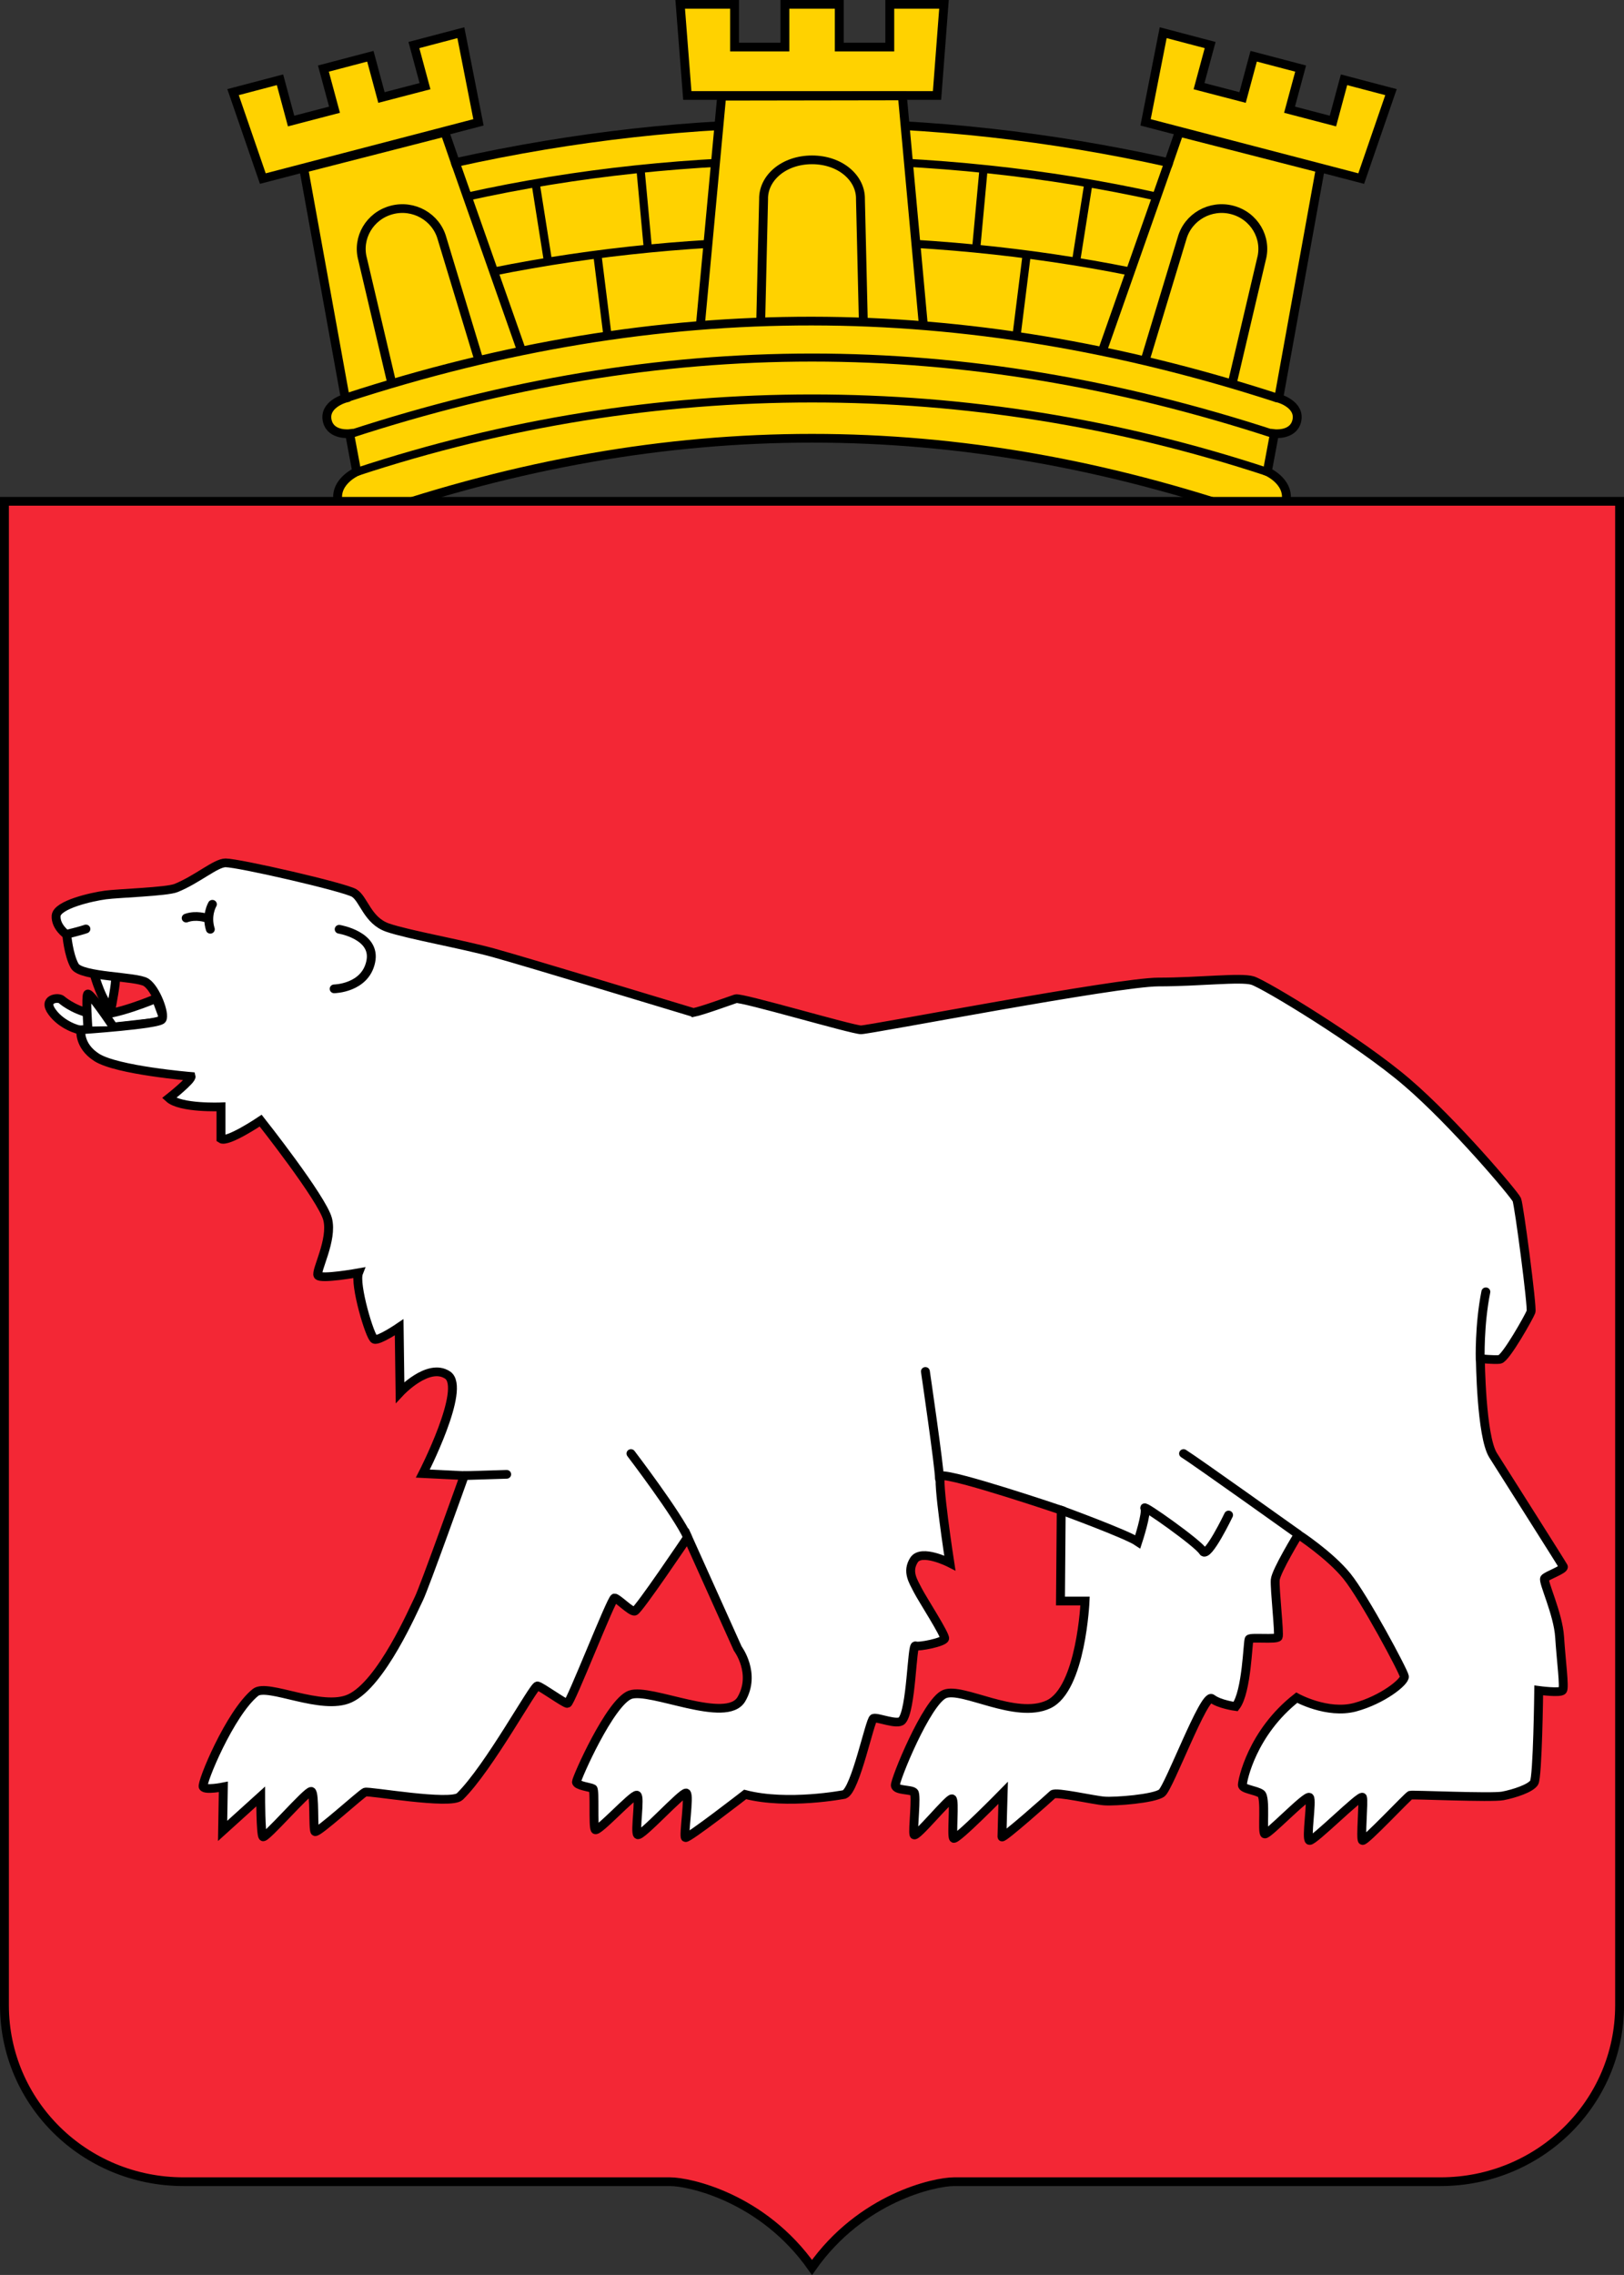 <?xml version="1.0" encoding="UTF-8"?>
<svg width="500.212" height="700.282" version="1.1" viewBox="0 0 500.212 700.282" xml:space="preserve" xmlns="http://www.w3.org/2000/svg" xmlns:cc="http://creativecommons.org/ns#" xmlns:dc="http://purl.org/dc/elements/1.1/" xmlns:rdf="http://www.w3.org/1999/02/22-rdf-syntax-ns#"><rect x="0" y="0" width="500.212" height="700.282" fill="#333333" stroke="none"/>
<style type="text/css">
	.st0{fill:#FFD200;stroke:#000;stroke-width:0.6;stroke-linecap:round;}
	.st1{fill:none;stroke:#000;stroke-width:0.6;stroke-linecap:round;}
	.st2{fill:#F32735;stroke:#000;stroke-width:0.6;stroke-linecap:round;}
	.st3{fill:#FFF;stroke:#000;stroke-width:0.6;stroke-linecap:round;}
</style><g transform="matrix(4.562,0,0,4.473,-13.914,-14)" stroke-width=".553">
	<g transform="translate(.015)"><path class="st0" d="m33.78 14.32-0.71-2.09-9.53 2.49 2.81 15.82s-1.51 0.42-1.21 1.59c0.26 0.99 1.5 0.84 1.5 0.84l0.48 2.62s-1.72 0.77-1.19 2.32c0.47 1.36 1.98 0.71 1.98 0.71 10.1-3.545 19.987-5.33 29.95-5.33s19.85 1.785 29.95 5.33c0 0 1.51 0.65 1.98-0.71 0.53-1.55-1.19-2.32-1.19-2.32l0.48-2.62s1.24 0.15 1.5-0.84c0.3-1.17-1.21-1.59-1.21-1.59l2.81-15.82-9.53-2.49-0.71 2.09c-8.02-1.81-16.007-2.723-24.08-2.723s-16.06 0.912-24.08 2.723z"/><polygon class="st0" transform="matrix(-1,0,0,1,115.65,0)" points="66.21 9.7 66.69 3.43 63.02 3.43 63.02 6.37 59.62 6.37 59.62 3.43 55.95 3.43 55.95 6.37 52.54 6.37 52.54 3.43 48.88 3.43 49.35 9.7"/><path d="m57.734 14.155c-7.901 0.003-15.809 0.84-23.224 2.525m8.86 4 0.69 5.62m2.22-11.53 0.48 5.28m-7.55-4.23 0.83 5.34m17.689-1.46c-7.264 0.003-14.534 0.71-21.419 2.13" fill="none" stroke="#000"/><path d="m57.986 14.155c7.901 0.003 15.809 0.84 23.224 2.525m-8.86 4-0.69 5.62m-2.22-11.53-0.48 5.28m7.55-4.23-0.83 5.34m-17.689-1.46c7.264 0.003 14.534 0.71 21.419 2.13" fill="none" stroke="#000"/><polyline class="st0" transform="matrix(-1,0,0,1,115.64,0)" points="50.27 25.43 51.68 9.73 63.88 9.75 65.3 25.31"/><path class="st1" d="m54.4 25.1 0.19-8.26c-0.03-1.46 1.36-2.71 3.27-2.71s3.3 1.25 3.27 2.71l0.19 8.26"/><g>
		<polygon class="st0" points="35.34 11.55 34.15 5.38 30.98 6.23 31.73 9.06 28.79 9.84 28.04 7 24.87 7.85 25.62 10.68 22.69 11.46 21.94 8.62 18.77 9.47 20.78 15.42"/>
		
	</g><path class="st1" d="m33.78 14.32 4.46 12.92"/><path class="st1" d="m89.27 30.52c-21.23-7.03-41.62-7.08-62.84-0.02"/><path d="m27.11 35.61c10.135-3.405 20.435-5.059 30.75-5.059s20.615 1.654 30.75 5.059m-61.97-2.59c10.595-3.53 20.895-5.284 31.22-5.284s20.625 1.754 31.22 5.284" fill="none" stroke="#000"/><path class="st1" d="m29.47 29.43-1.95-8.45c-0.4-1.48 0.48-3 1.96-3.4s3 0.48 3.4 1.96l2.465 8.294"/><g transform="matrix(-1,0,0,1,115.72,0)">
		<polygon class="st0" points="34.15 5.38 30.98 6.23 31.73 9.06 28.79 9.84 28.04 7 24.87 7.85 25.62 10.68 22.69 11.46 21.94 8.62 18.77 9.47 20.78 15.42 35.34 11.55"/>
		
	</g><path class="st1" d="m81.94 14.32-4.46 12.92"/><path class="st1" d="m86.25 29.43 1.95-8.45c0.4-1.48-0.48-3-1.96-3.4s-3 0.48-3.4 1.96l-2.465 8.295"/></g><path class="st2" d="m112.4 37.63v103.5c0 6.71-5.39 12.14-12.1 12.14h-32.84c-1.3 0-6.265 1.09-9.585 5.9-3.32-4.81-8.285-5.9-9.585-5.9h-32.84c-6.71 0-12.1-5.43-12.1-12.14v-103.5z"/>
	
	
	
	
		<path class="st3" d="m13.6 71.84s-2.86 1.24-4.06 1.1-2.11-0.81-2.33-1.01c-0.23-0.21-1.31-0.07-0.64 0.85 0.66 0.92 1.79 1.25 2.01 1.25 0.23 0 5.59-0.62 5.59-0.62z"/>
		<path class="st3" d="m9.43 70.24s0.54 1.95 1.13 2.27c0 0 0.35-1.85 0.28-2.04"/>
		<path class="st3" d="m49.87 72.81c0.6-0.12 2.5-0.83 2.86-0.95s7.86 2.14 8.45 2.14c0.6 0 17.32-3.29 20.09-3.29s5.55-0.35 6.35-0.1c0.81 0.25 7.26 4.23 10.43 7.01 3.17 2.77 7.26 7.71 7.41 8.07 0.15 0.35 1.06 7.41 0.96 7.71s-1.71 3.22-2.11 3.28c-0.4 0.05-1.31-0.05-1.31-0.05s0.05 5.34 0.86 6.65 4.64 7.46 4.74 7.66-1.11 0.61-1.26 0.81 0.91 2.42 1.01 4.03 0.35 3.48 0.2 3.68-1.61 0-1.61 0-0.07 5.96-0.31 6.35c-0.25 0.4-1.36 0.76-2.11 0.91-0.76 0.15-6.1-0.1-6.25-0.05s-3.07 3.23-3.23 3.12c-0.15-0.1 0.1-2.72 0-2.97s-3.33 3.07-3.58 2.97 0.2-2.77 0-2.97-2.82 2.62-3.02 2.52 0.1-2.52-0.25-2.77-1.26-0.31-1.26-0.6c0-0.3 0.64-3.59 3.67-6.01 0 0 2.06 1.16 3.93 0.66 1.86-0.51 3.39-1.76 3.34-2.12-0.05-0.35-2.72-5.44-3.88-6.9s-3.28-2.87-3.28-2.87-1.51 2.52-1.56 3.12c-0.05 0.61 0.3 3.73 0.2 3.93s-1.86 0-1.96 0.15-0.15 3.63-0.91 4.64c0 0-1.11-0.15-1.61-0.55-0.51-0.4-2.88 6.1-3.38 6.5-0.51 0.4-3.17 0.61-3.88 0.55-0.71-0.05-3.28-0.66-3.48-0.45-0.2 0.2-3.43 3.12-3.43 2.92s0.08-3.03 0.08-3.03-3.2 3.33-3.35 3.13c-0.15-0.21 0.1-2.62-0.1-2.72s-2.47 2.77-2.57 2.47 0.2-2.72 0-2.92c-0.2-0.21-1.21-0.1-1.26-0.46-0.05-0.35 2.12-5.8 3.33-6.3s4.79 1.77 7.01 0.71 2.47-7.11 2.47-7.11h-1.66l0.05-6.25s-7.27-2.51-8.12-2.37c-0.3 0.05 0.6 6 0.6 6s-1.92-1-2.42-0.2-0.05 1.46 0.25 2.07c0.3 0.6 1.87 3.07 1.82 3.33-0.05 0.25-1.72 0.6-1.97 0.5s-0.27 4.4-0.91 5.14c-0.3 0.35-1.66-0.25-1.92-0.15-0.25 0.1-1.21 4.94-1.97 5.24 0 0-3.83 0.76-6.7 0 0 0-3.88 3.07-4.03 2.97s0.3-2.97 0.05-3.07-3.07 3.07-3.28 2.87c-0.2-0.2 0.2-2.62-0.05-2.72s-2.67 2.62-2.82 2.37 0-2.72-0.15-2.82-1.11-0.2-1.11-0.46c0-0.25 2.27-5.49 3.63-6 1.36-0.5 6.5 2.07 7.51 0.3s-0.25-3.48-0.25-3.48l-3.38-7.66s-3.33 5.04-3.58 5.09-1.16-0.91-1.36-0.91-2.98 7.26-3.18 7.26-1.76-1.16-2.02-1.21c-0.25-0.05-3.26 5.63-5.24 7.61-0.6 0.61-6.15-0.4-6.4-0.3s-3.23 2.87-3.38 2.72 0-2.67-0.25-2.77-3.13 3.33-3.27 3.12c-0.15-0.2-0.15-2.77-0.15-2.77l-2.57 2.37 0.05-3.03s-1.21 0.25-1.36 0 1.81-5.09 3.53-6.5c0.8-0.66 4.47 1.3 6.37 0.41 2.14-1 4.31-6.15 4.66-6.86 0.35-0.7 3.07-8.47 3.07-8.47l-2.8-0.14s2.97-5.89 1.67-6.78c-1.31-0.89-3.21 1.19-3.21 1.19l-0.06-4.48s-1.37 0.95-1.67 0.83-1.37-3.81-1.07-4.58c0 0-2.56 0.47-2.74 0.18-0.18-0.3 1.01-2.44 0.65-3.87-0.36-1.42-4.52-6.78-4.52-6.78s-2.26 1.55-2.68 1.25v-2.2s-2.74 0.12-3.51-0.6c0 0 1.55-1.25 1.49-1.49 0 0-5-0.42-6.37-1.31-1.23-0.8-1.07-1.9-1.07-1.9s5.24-0.36 5.47-0.71c0.24-0.36-0.42-2.14-1.07-2.56-0.66-0.42-4.4-0.36-4.82-1.13s-0.53-2.14-0.53-2.14-0.77-0.54-0.72-1.31c0.06-0.77 2.44-1.31 3.34-1.43 0.89-0.12 4.15-0.22 4.76-0.48 1.43-0.59 2.68-1.73 3.34-1.73 0.89 0 8.03 1.67 8.69 2.08 0.65 0.42 0.89 1.9 2.26 2.38s5 1.13 7.14 1.73 13.5 4.11 13.5 4.11z"/>
		<line class="st3" x1="34.4" x2="37.26" y1="104.68" y2="104.59"/>
		<path class="st3" d="m45.65 103.16s3.17 4.24 3.82 5.75"/>
		<path class="st3" d="m65.53 97.51s0.95 6.6 0.95 7.38"/>
		<path class="st3" d="m74.67 107.05s4.43 1.65 5.2 2.18c0 0 0.65-2.02 0.47-2.32s3.63 2.44 3.93 2.98 1.73-2.5 1.73-2.5"/>
		<path class="st3" d="m90.69 108.71s-6.9-5.02-7.73-5.55"/>
		<path class="st3" d="m102.99 96.7s-0.07-2.39 0.38-4.67"/>
		<path class="st3" d="m25.95 67.08s2.52 0.42 2.13 2.24c-0.38 1.83-2.47 1.86-2.47 1.86"/>
		<path class="st3" d="m17.39 65.36s-0.44 0.75-0.14 1.72"/>
		<path class="st3" d="m17 66.31s-0.72-0.25-1.38 0"/>
		<path class="st3" d="m8.98 73.78s-0.14-1.99-0.02-2.23 1.71 2.2 1.71 2.2"/>
		<path class="st1" d="m7.56 67.42s0.91-0.22 1.29-0.36"/>
	
</g></svg>
